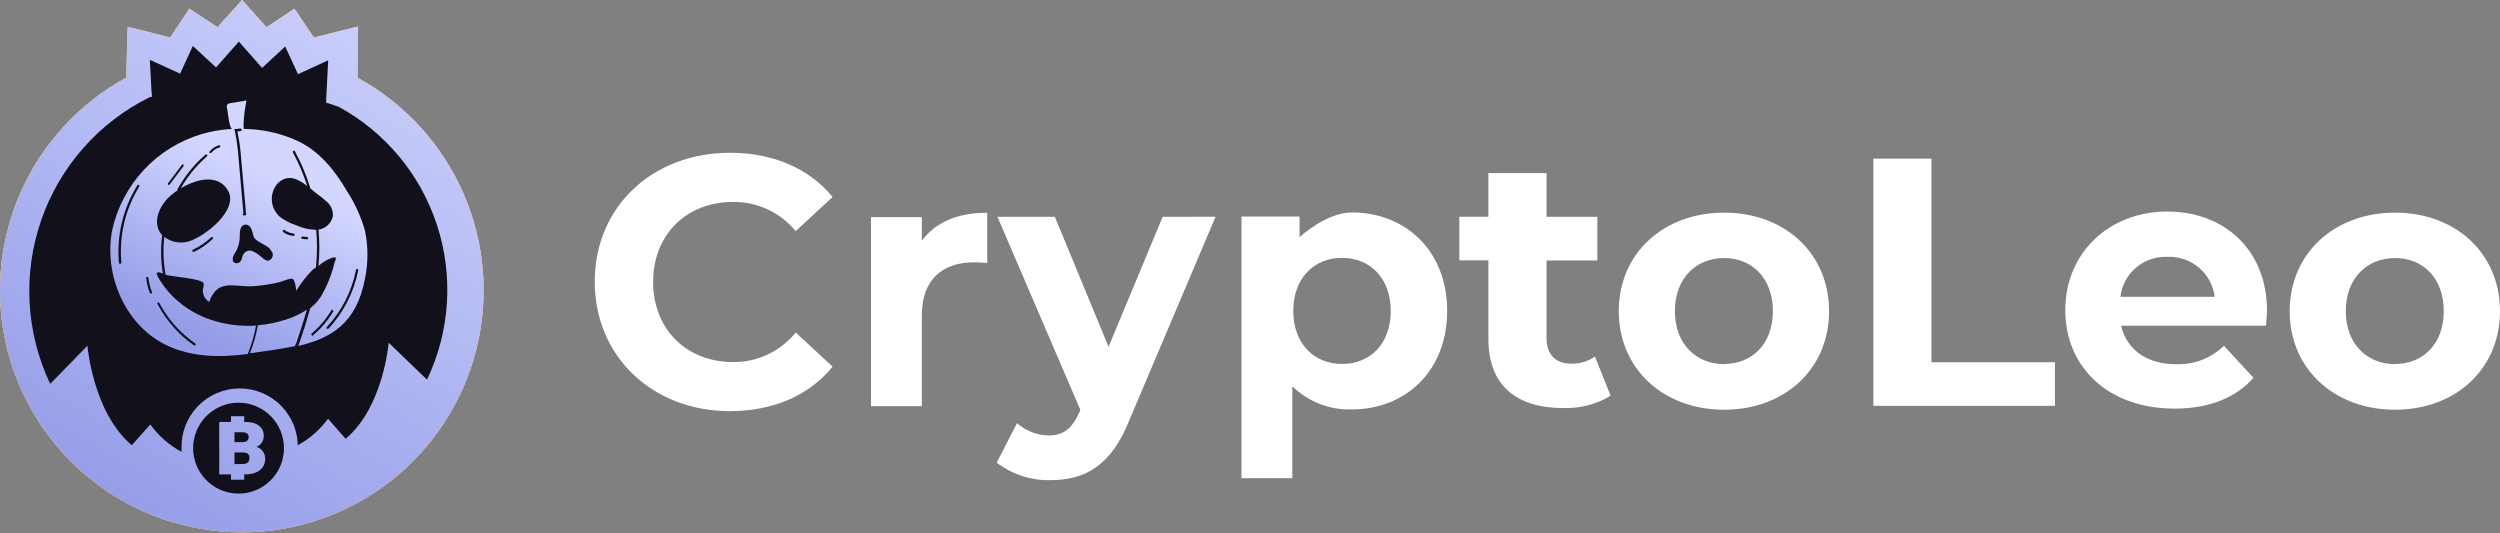 <svg width="600" height="128" viewBox="0 0 600 128" fill="none" xmlns="http://www.w3.org/2000/svg">
<rect x="0" y="0" width="600" height="128" fill="#808080" stroke="none"/>
<path d="M175.137 98.671C185.563 98.671 194.187 94.917 199.828 88L190.967 79.797C189.162 82.038 186.872 83.84 184.272 85.069C181.671 86.297 178.825 86.921 175.949 86.892C164.756 86.892 156.752 79.029 156.752 67.678C156.752 56.327 164.697 48.464 175.949 48.464C178.817 48.435 181.654 49.049 184.253 50.261C186.851 51.474 189.146 53.253 190.967 55.469L199.828 47.267C194.187 40.423 185.563 36.669 175.226 36.669C156.619 36.669 142.738 49.572 142.738 67.604C142.738 85.635 156.693 98.671 175.137 98.671Z" fill="white"/>
<path d="M221.241 57.79V52.114H209.043V97.474H221.241V75.763C221.241 66.969 226.276 62.948 233.852 62.948C234.915 62.948 235.786 63.037 236.938 63.111V51.08C229.894 51.006 224.475 53.356 221.241 57.79Z" fill="white"/>
<path d="M279.039 52.04L266.058 83.226L253.167 52.04H239.389L259.28 98.361L259.118 98.79C257.316 102.884 255.264 104.509 251.601 104.509C248.827 104.438 246.166 103.392 244.085 101.553L239.212 111.042C242.889 113.85 247.406 115.329 252.03 115.24C260.314 115.24 266.634 111.899 271.064 100.785L291.738 52.011L279.039 52.04Z" fill="white"/>
<path d="M324.432 50.991C318.289 50.991 311.895 56.903 311.895 56.903V51.967H297.955V114.767H310.153V92.7C312.035 94.543 314.27 95.986 316.725 96.941C319.179 97.896 321.801 98.344 324.432 98.258C337.324 98.258 347.321 89.035 347.321 74.61C347.321 60.184 337.324 50.991 324.432 50.991ZM322.084 87.35C315.424 87.35 310.389 82.561 310.389 74.624C310.389 66.688 315.424 61.884 322.084 61.884C328.744 61.884 333.78 66.673 333.78 74.624C333.78 82.576 328.789 87.35 322.084 87.35Z" fill="white"/>
<path d="M382.792 85.576C381.134 86.718 379.163 87.317 377.151 87.291C373.4 87.291 371.17 85.148 371.17 81.216V62.505H383.368V52.04H371.17V41.532H357.215V52.011H350.245V62.475H357.215V81.438C357.215 92.375 363.831 97.932 375.187 97.932C379.178 98.065 383.122 97.039 386.543 94.976L382.792 85.576Z" fill="white"/>
<path d="M413.788 98.332C428.393 98.332 438.981 88.503 438.981 74.683C438.981 60.864 428.393 51.035 413.788 51.035C399.183 51.035 388.507 60.864 388.507 74.683C388.507 88.503 399.183 98.332 413.788 98.332ZM413.788 87.394C407.128 87.394 401.974 82.606 401.974 74.669C401.974 66.732 407.099 61.928 413.788 61.928C420.477 61.928 425.484 66.717 425.484 74.669C425.484 82.62 420.448 87.35 413.788 87.35V87.394Z" fill="white"/>
<path d="M449.612 97.4H493.19V86.936H463.552V38.074H449.612V97.4Z" fill="white"/>
<path d="M544.077 74.609C544.077 59.829 533.667 50.769 520.169 50.769C506.17 50.769 495.671 60.687 495.671 74.417C495.671 88.148 506.008 98.065 521.882 98.065C530.167 98.065 536.561 95.494 540.829 90.675L533.74 82.975C532.225 84.462 530.421 85.623 528.44 86.386C526.459 87.148 524.343 87.497 522.222 87.409C515.223 87.409 510.408 83.906 509.065 78.171H543.826C543.915 77.093 544.077 75.644 544.077 74.609ZM520.258 61.647C522.993 61.541 525.669 62.467 527.755 64.24C529.842 66.013 531.187 68.506 531.525 71.225H508.902C509.228 68.484 510.583 65.971 512.691 64.192C514.8 62.414 517.505 61.504 520.258 61.647Z" fill="white"/>
<path d="M574.807 98.332C589.411 98.332 599.999 88.503 599.999 74.683C599.999 60.864 589.411 51.035 574.807 51.035C560.202 51.035 549.525 60.864 549.525 74.683C549.525 88.503 560.202 98.332 574.807 98.332ZM574.807 87.394C568.147 87.394 562.993 82.606 562.993 74.669C562.993 66.732 568.117 61.928 574.807 61.928C581.496 61.928 586.502 66.717 586.502 74.669C586.502 82.62 581.467 87.35 574.807 87.35V87.394Z" fill="white"/>
<path d="M85.811 18.505C85.93 10.139 85.93 6.37 85.93 6.37L75.327 9.016L70.675 2.099L63.956 6.533L63.055 5.543L58.108 0L52.202 6.533L45.453 2.099L40.846 9.016L30.671 6.444C30.671 6.444 30.465 10.716 30.346 18.623C19.004 24.786 10.038 34.556 4.865 46.391C-0.307 58.225 -1.391 71.447 1.785 83.967C4.962 96.487 12.217 107.59 22.404 115.521C32.591 123.451 45.129 127.757 58.035 127.757C70.94 127.757 83.478 123.451 93.665 115.521C103.852 107.59 111.107 96.487 114.284 83.967C117.46 71.447 116.376 58.225 111.204 46.391C106.031 34.556 97.065 24.786 85.723 18.623L85.811 18.505Z" fill="#F7F7F7"/>
<path d="M85.811 18.505C85.93 10.139 85.93 6.37 85.93 6.37L75.327 9.016L70.675 2.099L63.956 6.533L63.055 5.543L58.108 0L52.202 6.533L45.453 2.099L40.846 9.016L30.671 6.444C30.671 6.444 30.465 10.716 30.346 18.623C19.004 24.786 10.038 34.556 4.865 46.391C-0.307 58.225 -1.391 71.447 1.785 83.967C4.962 96.487 12.217 107.59 22.404 115.521C32.591 123.451 45.129 127.757 58.035 127.757C70.94 127.757 83.478 123.451 93.665 115.521C103.852 107.59 111.107 96.487 114.284 83.967C117.46 71.447 116.376 58.225 111.204 46.391C106.031 34.556 97.065 24.786 85.723 18.623L85.811 18.505Z" fill="url(#paint0_linear_5_2734)"/>
<path d="M85.811 18.505C85.93 10.139 85.93 6.37 85.93 6.37L75.327 9.016L70.675 2.099L63.956 6.533L63.055 5.543L58.108 0L52.202 6.533L45.453 2.099L40.846 9.016L30.671 6.444C30.671 6.444 30.465 10.716 30.346 18.623C19.004 24.786 10.038 34.556 4.865 46.391C-0.307 58.225 -1.391 71.447 1.785 83.967C4.962 96.487 12.217 107.59 22.404 115.521C32.591 123.451 45.129 127.757 58.035 127.757C70.94 127.757 83.478 123.451 93.665 115.521C103.852 107.59 111.107 96.487 114.284 83.967C117.46 71.447 116.376 58.225 111.204 46.391C106.031 34.556 97.065 24.786 85.723 18.623L85.811 18.505Z" fill="url(#paint1_linear_5_2734)"/>
<path d="M81.234 25.614C79.432 24.963 78.281 24.638 78.281 24.638V24.195V23.84L78.768 14.47L71.517 17.795L68.446 11.159L62.893 16.302L57.326 9.977L51.847 16.184L46.28 11.026L43.224 17.677L35.958 14.351L36.327 21.239L36.564 24.358V23.234L35.929 23.323C23.717 29.353 14.366 39.95 9.898 52.824C5.43 65.698 6.203 79.816 12.05 92.124L20.984 82.975C20.984 82.975 22.284 98.967 31.631 106.86L36.062 101.864C38.047 104.592 40.615 106.844 43.578 108.456V107.643C43.517 105.771 43.833 103.907 44.506 102.16C45.18 100.413 46.198 98.82 47.499 97.474C48.8 96.129 50.358 95.059 52.081 94.329C53.803 93.598 55.655 93.222 57.526 93.222C59.396 93.222 61.248 93.598 62.97 94.329C64.693 95.059 66.251 96.129 67.552 97.474C68.853 98.82 69.871 100.413 70.544 102.16C71.218 103.907 71.534 105.771 71.473 107.643V106.845C74.332 105.293 76.809 103.122 78.724 100.489L82.947 105.308C92.029 97.726 93.284 82.251 93.284 82.251L102.484 91.119C107.998 79.552 108.868 66.308 104.914 54.117C100.96 41.927 92.485 31.72 81.234 25.599V25.614Z" fill="#11101B"/>
<path d="M87.598 66.85C88.381 63.062 88.381 59.154 87.598 55.366C86.644 52.016 85.196 48.828 83.301 45.907C80.273 40.748 76.508 36.063 70.97 33.61C67.65 32.167 64.11 31.293 60.5 31.023C59.836 31.023 59.157 30.935 58.492 30.92C58.448 30.32 58.448 29.717 58.492 29.117C58.586 27.431 58.813 25.756 59.171 24.106L55.376 24.742C55.215 24.746 55.057 24.783 54.91 24.849C54.763 24.915 54.63 25.009 54.52 25.126C54.401 25.44 54.401 25.787 54.52 26.102C54.727 27.062 54.918 30.137 55.642 30.994H54.889C52.714 31.163 50.561 31.554 48.465 32.161C43.148 33.724 38.347 36.684 34.56 40.734C30.774 44.784 28.141 49.775 26.935 55.189C24.823 66.067 30.125 78.068 39.827 82.783C45.822 85.739 52.822 85.842 59.526 84.956C59.51 84.908 59.51 84.856 59.526 84.808C60.385 82.655 61.028 80.422 61.446 78.142C57.692 78.391 53.927 77.889 50.37 76.664C46.592 75.371 43.206 73.132 40.535 70.161C39.9 69.445 39.318 68.684 38.793 67.885C38.542 67.486 37.316 65.801 37.73 65.431C37.936 65.254 38.556 65.431 39.103 65.653C38.592 62.684 38.522 59.656 38.896 56.667C38.896 56.636 38.902 56.605 38.915 56.577C38.927 56.549 38.946 56.524 38.97 56.504C38.637 56.162 38.363 55.768 38.158 55.336C36.917 52.735 38.291 49.661 40.196 47.651C40.926 46.917 41.733 46.263 42.603 45.7C42.574 45.656 42.558 45.605 42.558 45.552C42.558 45.499 42.574 45.448 42.603 45.404C44.331 42.274 46.595 39.473 49.292 37.127C49.317 37.102 49.347 37.081 49.38 37.067C49.413 37.053 49.448 37.045 49.484 37.045C49.52 37.045 49.556 37.053 49.589 37.067C49.621 37.081 49.651 37.102 49.676 37.127C49.726 37.182 49.754 37.253 49.754 37.327C49.754 37.401 49.726 37.472 49.676 37.527C47.16 39.718 45.028 42.315 43.371 45.212C47.062 42.995 52.231 41.606 54.682 45.67C57.473 50.385 49.071 56.8 45.349 57.923C44.351 58.229 43.295 58.292 42.267 58.107C41.24 57.922 40.271 57.494 39.443 56.859C39.095 59.812 39.185 62.8 39.708 65.727C39.722 65.78 39.722 65.836 39.708 65.889L40.107 66.022C41.495 66.407 48.539 66.894 48.864 67.988C48.925 68.413 48.874 68.846 48.716 69.245C48.624 69.867 48.715 70.503 48.977 71.075C49.239 71.647 49.662 72.13 50.193 72.467C50.502 71.595 50.946 70.777 51.507 70.043C53.634 67.515 57.222 68.86 60.441 68.698C61.032 68.698 61.623 68.609 62.213 68.55C63.86 68.384 65.494 68.103 67.101 67.707C67.707 67.559 69.656 66.673 70.217 66.924C70.778 67.175 71.088 69.244 71.088 69.791C72.204 67.965 73.527 66.273 75.031 64.751C75.135 64.663 75.43 64.441 75.843 64.16C75.82 64.103 75.82 64.04 75.843 63.983C76.006 62.312 76.08 60.746 76.08 59.194C76.08 57.879 76.006 56.519 75.873 55.144C74.251 55.135 72.649 54.777 71.177 54.095C69.783 53.647 68.468 52.984 67.278 52.129C66.699 51.648 66.22 51.056 65.872 50.388C65.523 49.719 65.311 48.988 65.248 48.237C65.184 47.486 65.271 46.729 65.503 46.012C65.735 45.295 66.108 44.631 66.599 44.059C69.05 41.591 71.59 42.965 73.746 44.651C72.849 41.865 71.697 39.169 70.306 36.595C70.266 36.53 70.254 36.452 70.27 36.378C70.287 36.304 70.331 36.239 70.394 36.196C70.424 36.175 70.457 36.161 70.492 36.154C70.528 36.147 70.564 36.148 70.599 36.156C70.634 36.165 70.667 36.18 70.695 36.203C70.724 36.225 70.747 36.253 70.763 36.285C72.25 39.015 73.462 41.887 74.381 44.857C74.403 44.898 74.415 44.944 74.415 44.99C74.415 45.037 74.403 45.083 74.381 45.123L75.681 46.217C76.681 46.922 77.638 47.687 78.546 48.508C79.006 48.934 79.366 49.458 79.599 50.041C79.831 50.624 79.931 51.252 79.889 51.878C79.717 52.707 79.292 53.461 78.673 54.038C78.054 54.615 77.272 54.986 76.434 55.1C76.567 56.489 76.626 57.864 76.641 59.194C76.653 60.744 76.579 62.293 76.419 63.835C77.359 62.987 78.452 62.325 79.638 61.884C81.041 61.544 80.613 62.032 80.259 63.155C79.568 65.978 78.474 68.686 77.01 71.195C76.3 72.283 75.411 73.242 74.381 74.033C74.413 74.109 74.413 74.194 74.381 74.27C73.746 76.561 72.978 79.014 71.886 82.207C71.79 82.496 71.672 82.778 71.531 83.049C79.447 81.187 85.59 77.625 87.598 66.85ZM28.84 63.318H28.736C28.682 63.307 28.633 63.278 28.597 63.234C28.562 63.191 28.544 63.137 28.544 63.081C27.965 56.562 29.52 50.031 32.975 44.473C32.991 44.441 33.014 44.413 33.043 44.391C33.071 44.369 33.104 44.353 33.139 44.344C33.174 44.336 33.21 44.335 33.246 44.342C33.281 44.349 33.315 44.364 33.344 44.385C33.402 44.431 33.441 44.497 33.455 44.57C33.468 44.644 33.455 44.719 33.418 44.783C30.055 50.233 28.552 56.629 29.135 63.007C29.132 63.086 29.1 63.161 29.046 63.218C28.991 63.275 28.918 63.311 28.84 63.318ZM37.892 72.629C37.922 72.611 37.955 72.6 37.989 72.595C38.024 72.591 38.059 72.593 38.092 72.603C38.125 72.613 38.156 72.629 38.183 72.652C38.209 72.674 38.231 72.701 38.246 72.733C40.298 76.6 43.245 79.92 46.841 82.413C46.899 82.46 46.938 82.526 46.952 82.599C46.965 82.672 46.952 82.748 46.915 82.813C46.883 82.86 46.838 82.897 46.785 82.918C46.733 82.939 46.675 82.943 46.619 82.931C42.958 80.383 39.956 76.998 37.862 73.058C37.827 73.026 37.8 72.988 37.782 72.944C37.764 72.901 37.756 72.854 37.759 72.807C37.761 72.76 37.775 72.714 37.798 72.673C37.821 72.632 37.853 72.597 37.892 72.57V72.629ZM35.322 66.436C35.359 66.432 35.395 66.436 35.43 66.446C35.465 66.457 35.497 66.474 35.525 66.498C35.552 66.522 35.575 66.55 35.591 66.583C35.607 66.616 35.616 66.651 35.618 66.688C35.748 67.848 36.031 68.986 36.46 70.072C36.486 70.143 36.486 70.222 36.459 70.292C36.431 70.363 36.379 70.421 36.312 70.456C36.286 70.467 36.259 70.473 36.231 70.473C36.203 70.473 36.175 70.467 36.15 70.456C36.108 70.448 36.07 70.43 36.037 70.404C36.004 70.379 35.977 70.346 35.958 70.309C35.514 69.169 35.221 67.977 35.086 66.761C35.081 66.688 35.101 66.615 35.145 66.555C35.188 66.496 35.251 66.454 35.322 66.436ZM44.065 39.832L40.727 44.266C40.694 44.307 40.65 44.338 40.601 44.356C40.552 44.374 40.498 44.379 40.447 44.37H40.343C40.317 44.344 40.296 44.312 40.282 44.278C40.267 44.244 40.26 44.207 40.26 44.17C40.26 44.133 40.267 44.096 40.282 44.062C40.296 44.028 40.317 43.997 40.343 43.971L43.681 39.537C43.706 39.511 43.735 39.49 43.768 39.476C43.801 39.462 43.837 39.455 43.873 39.455C43.909 39.455 43.944 39.462 43.977 39.476C44.01 39.49 44.04 39.511 44.065 39.537C44.095 39.586 44.111 39.642 44.111 39.699C44.111 39.757 44.095 39.813 44.065 39.862V39.832ZM52.644 35.398C51.892 35.613 51.223 36.051 50.725 36.654C50.692 36.691 50.65 36.719 50.603 36.734C50.557 36.75 50.507 36.753 50.459 36.743H50.341C50.29 36.686 50.262 36.613 50.262 36.536C50.262 36.46 50.29 36.386 50.341 36.329C50.915 35.634 51.68 35.12 52.541 34.851C52.576 34.84 52.613 34.837 52.649 34.842C52.686 34.846 52.721 34.859 52.752 34.879C52.783 34.899 52.809 34.925 52.829 34.956C52.848 34.987 52.861 35.022 52.866 35.058C52.879 35.097 52.884 35.138 52.88 35.179C52.876 35.22 52.862 35.26 52.841 35.295C52.82 35.33 52.792 35.36 52.758 35.383C52.724 35.406 52.685 35.421 52.644 35.428V35.398ZM50.961 57.42C49.658 58.668 48.162 59.696 46.531 60.465C46.478 60.486 46.42 60.486 46.368 60.465C46.325 60.452 46.285 60.43 46.252 60.399C46.218 60.368 46.193 60.33 46.176 60.288C46.152 60.217 46.155 60.14 46.185 60.071C46.215 60.002 46.27 59.948 46.339 59.918C47.931 59.166 49.396 58.168 50.68 56.962C50.704 56.934 50.733 56.912 50.766 56.896C50.8 56.881 50.836 56.873 50.872 56.873C50.909 56.873 50.945 56.881 50.978 56.896C51.011 56.912 51.041 56.934 51.064 56.962C51.093 57 51.114 57.043 51.125 57.089C51.136 57.136 51.136 57.184 51.126 57.23C51.117 57.277 51.096 57.321 51.068 57.359C51.039 57.397 51.003 57.428 50.961 57.45V57.42ZM58.418 51.154L57.089 36.093C56.915 34.404 56.649 32.727 56.292 31.068V30.949H56.366H56.705C56.984 30.905 57.265 30.875 57.547 30.861H57.754C57.827 30.868 57.895 30.902 57.944 30.957C57.993 31.012 58.02 31.083 58.02 31.156C58.016 31.231 57.986 31.302 57.934 31.357C57.883 31.411 57.813 31.445 57.739 31.452H57.754C57.491 31.467 57.23 31.496 56.971 31.541C57.317 33.115 57.568 34.71 57.724 36.315L59.053 51.376C59.062 51.45 59.043 51.524 58.999 51.584C58.955 51.645 58.89 51.686 58.817 51.701H58.714C58.68 51.72 58.642 51.732 58.603 51.737C58.565 51.742 58.525 51.74 58.488 51.729C58.45 51.719 58.414 51.701 58.384 51.678C58.353 51.654 58.327 51.624 58.307 51.59C58.288 51.556 58.276 51.518 58.271 51.48C58.266 51.441 58.269 51.401 58.279 51.364C58.289 51.326 58.307 51.29 58.331 51.259C58.355 51.228 58.384 51.203 58.418 51.183V51.154ZM72.595 56.741L73.732 56.888C73.768 56.892 73.803 56.903 73.834 56.92C73.865 56.938 73.893 56.963 73.914 56.993C73.935 57.022 73.949 57.056 73.956 57.091C73.963 57.127 73.962 57.163 73.953 57.199C73.951 57.235 73.942 57.27 73.926 57.303C73.91 57.336 73.888 57.365 73.86 57.388C73.832 57.412 73.8 57.429 73.765 57.44C73.73 57.451 73.694 57.454 73.658 57.45L72.506 57.317C72.441 57.3 72.384 57.258 72.348 57.2C72.313 57.142 72.3 57.073 72.314 57.007C72.327 56.941 72.362 56.882 72.413 56.84C72.464 56.797 72.528 56.772 72.595 56.77V56.741ZM67.869 55.263C67.886 55.231 67.909 55.203 67.937 55.18C67.966 55.158 67.998 55.142 68.034 55.134C68.069 55.125 68.105 55.124 68.14 55.131C68.176 55.138 68.209 55.153 68.238 55.174C68.889 55.672 69.667 55.974 70.483 56.046C70.519 56.049 70.555 56.06 70.587 56.078C70.619 56.096 70.647 56.12 70.669 56.149C70.691 56.178 70.707 56.212 70.716 56.248C70.724 56.283 70.725 56.32 70.719 56.356C70.717 56.393 70.708 56.429 70.692 56.463C70.676 56.496 70.654 56.526 70.627 56.551C70.599 56.575 70.567 56.594 70.532 56.607C70.498 56.619 70.461 56.624 70.424 56.622C70.18 56.599 69.939 56.559 69.7 56.504C69.058 56.348 68.455 56.062 67.928 55.662C67.891 55.623 67.866 55.575 67.856 55.522C67.845 55.47 67.85 55.416 67.869 55.366V55.263ZM65.285 60.436C65.388 60.621 65.449 60.826 65.466 61.038C65.482 61.249 65.453 61.461 65.38 61.66C65.307 61.86 65.192 62.041 65.044 62.191C64.895 62.342 64.715 62.459 64.517 62.534C63.779 62.741 63.04 61.884 62.479 61.47C61.877 60.931 61.181 60.505 60.426 60.214C60.058 60.103 59.664 60.119 59.305 60.258C58.947 60.397 58.645 60.652 58.448 60.983C58.079 61.455 58.152 62.18 57.754 62.667C57.585 62.917 57.327 63.092 57.032 63.156C56.737 63.219 56.43 63.166 56.174 63.007C55.612 62.52 55.878 61.529 56.277 60.894C57.046 59.766 57.481 58.445 57.532 57.081V56.859C57.532 55.721 57.532 53.903 59.009 53.903C59.29 53.925 59.559 54.027 59.784 54.197C60.009 54.367 60.181 54.599 60.279 54.864C61.002 56.342 60.412 57.007 62.036 57.953C63.247 58.736 64.724 59.164 65.285 60.539V60.436ZM74.943 80.551C74.882 80.536 74.83 80.499 74.795 80.448C74.745 80.393 74.717 80.322 74.717 80.248C74.717 80.174 74.745 80.103 74.795 80.049C76.662 78.476 78.254 76.603 79.506 74.506C79.521 74.473 79.543 74.443 79.571 74.42C79.598 74.396 79.631 74.379 79.666 74.369C79.701 74.359 79.738 74.357 79.774 74.363C79.81 74.368 79.845 74.382 79.875 74.403C79.933 74.449 79.972 74.515 79.986 74.588C79.999 74.662 79.986 74.737 79.949 74.802C78.666 76.958 77.028 78.882 75.105 80.492C75.093 80.53 75.072 80.565 75.043 80.593C75.015 80.621 74.981 80.642 74.943 80.655V80.551ZM78.797 78.822C78.766 78.858 78.727 78.884 78.683 78.9C78.639 78.916 78.592 78.919 78.546 78.911H78.428C78.377 78.854 78.349 78.78 78.349 78.704C78.349 78.627 78.377 78.554 78.428 78.497C82.003 74.672 84.433 69.92 85.442 64.781C85.453 64.709 85.491 64.644 85.549 64.6C85.607 64.556 85.68 64.536 85.752 64.544C85.824 64.559 85.888 64.601 85.929 64.662C85.971 64.722 85.987 64.797 85.974 64.87C84.939 70.134 82.453 75.003 78.797 78.925V78.822ZM70.808 83.064C67.559 83.758 64.015 84.217 60.323 84.749H59.983C60.844 82.588 61.482 80.344 61.889 78.053C64.215 77.868 66.511 77.401 68.726 76.664C70.465 76.117 72.12 75.331 73.643 74.329C73.038 76.531 72.284 78.881 71.251 81.926C71.142 82.257 71.003 82.579 70.837 82.886C70.809 82.927 70.792 82.974 70.787 83.023C70.782 83.072 70.789 83.122 70.808 83.167V83.064Z" fill="url(#paint2_linear_5_2734)"/>
<path fill-rule="evenodd" clip-rule="evenodd" d="M58.152 108.589H56.276V111.368H58.152C59.363 111.368 59.88 110.85 59.88 109.89C59.88 108.929 59.318 108.589 58.152 108.589Z" fill="#11101B"/>
<path fill-rule="evenodd" clip-rule="evenodd" d="M59.688 104.909C59.688 104.125 59.112 103.741 58.211 103.741H56.276V106.106H58.329C59.23 106.106 59.688 105.589 59.688 104.909Z" fill="#11101B"/>
<path fill-rule="evenodd" clip-rule="evenodd" d="M57.252 96.647C55.096 96.647 52.989 97.286 51.197 98.485C49.405 99.683 48.008 101.387 47.183 103.38C46.358 105.373 46.142 107.566 46.563 109.682C46.983 111.798 48.021 113.741 49.545 115.267C51.07 116.792 53.011 117.831 55.126 118.252C57.239 118.673 59.431 118.457 61.422 117.632C63.413 116.806 65.115 115.408 66.313 113.614C67.51 111.82 68.15 109.711 68.15 107.554C68.15 104.661 67.001 101.887 64.958 99.841C62.914 97.796 60.142 96.647 57.252 96.647ZM58.92 113.85H58.61V115.136H55.435V113.85H52.615V101.258H55.435V99.883H58.61V101.258H58.876C61.918 101.258 63.306 102.736 63.306 104.524C63.334 105.101 63.183 105.671 62.874 106.158C62.564 106.645 62.112 107.024 61.578 107.244C62.183 107.434 62.711 107.814 63.083 108.328C63.456 108.842 63.653 109.462 63.646 110.096C63.66 112.165 62.066 113.85 58.92 113.85Z" fill="#11101B"/>
<defs>
<linearGradient id="paint0_linear_5_2734" x1="1.61" y1="23.929" x2="128.489" y2="113.657" gradientUnits="userSpaceOnUse">
<stop stop-color="#FCC029"/>
<stop offset="1" stop-color="#FD9C43"/>
</linearGradient>
<linearGradient id="paint1_linear_5_2734" x1="105.112" y1="-12.445" x2="27.512" y2="123.133" gradientUnits="userSpaceOnUse">
<stop stop-color="#D3D7FF"/>
<stop offset="1" stop-color="#959DE8"/>
</linearGradient>
<linearGradient id="paint2_linear_5_2734" x1="66.067" y1="42.123" x2="48.366" y2="80.022" gradientUnits="userSpaceOnUse">
<stop stop-color="#D3D7FF"/>
<stop offset="1" stop-color="#959DE8"/>
</linearGradient>
</defs>
</svg>
